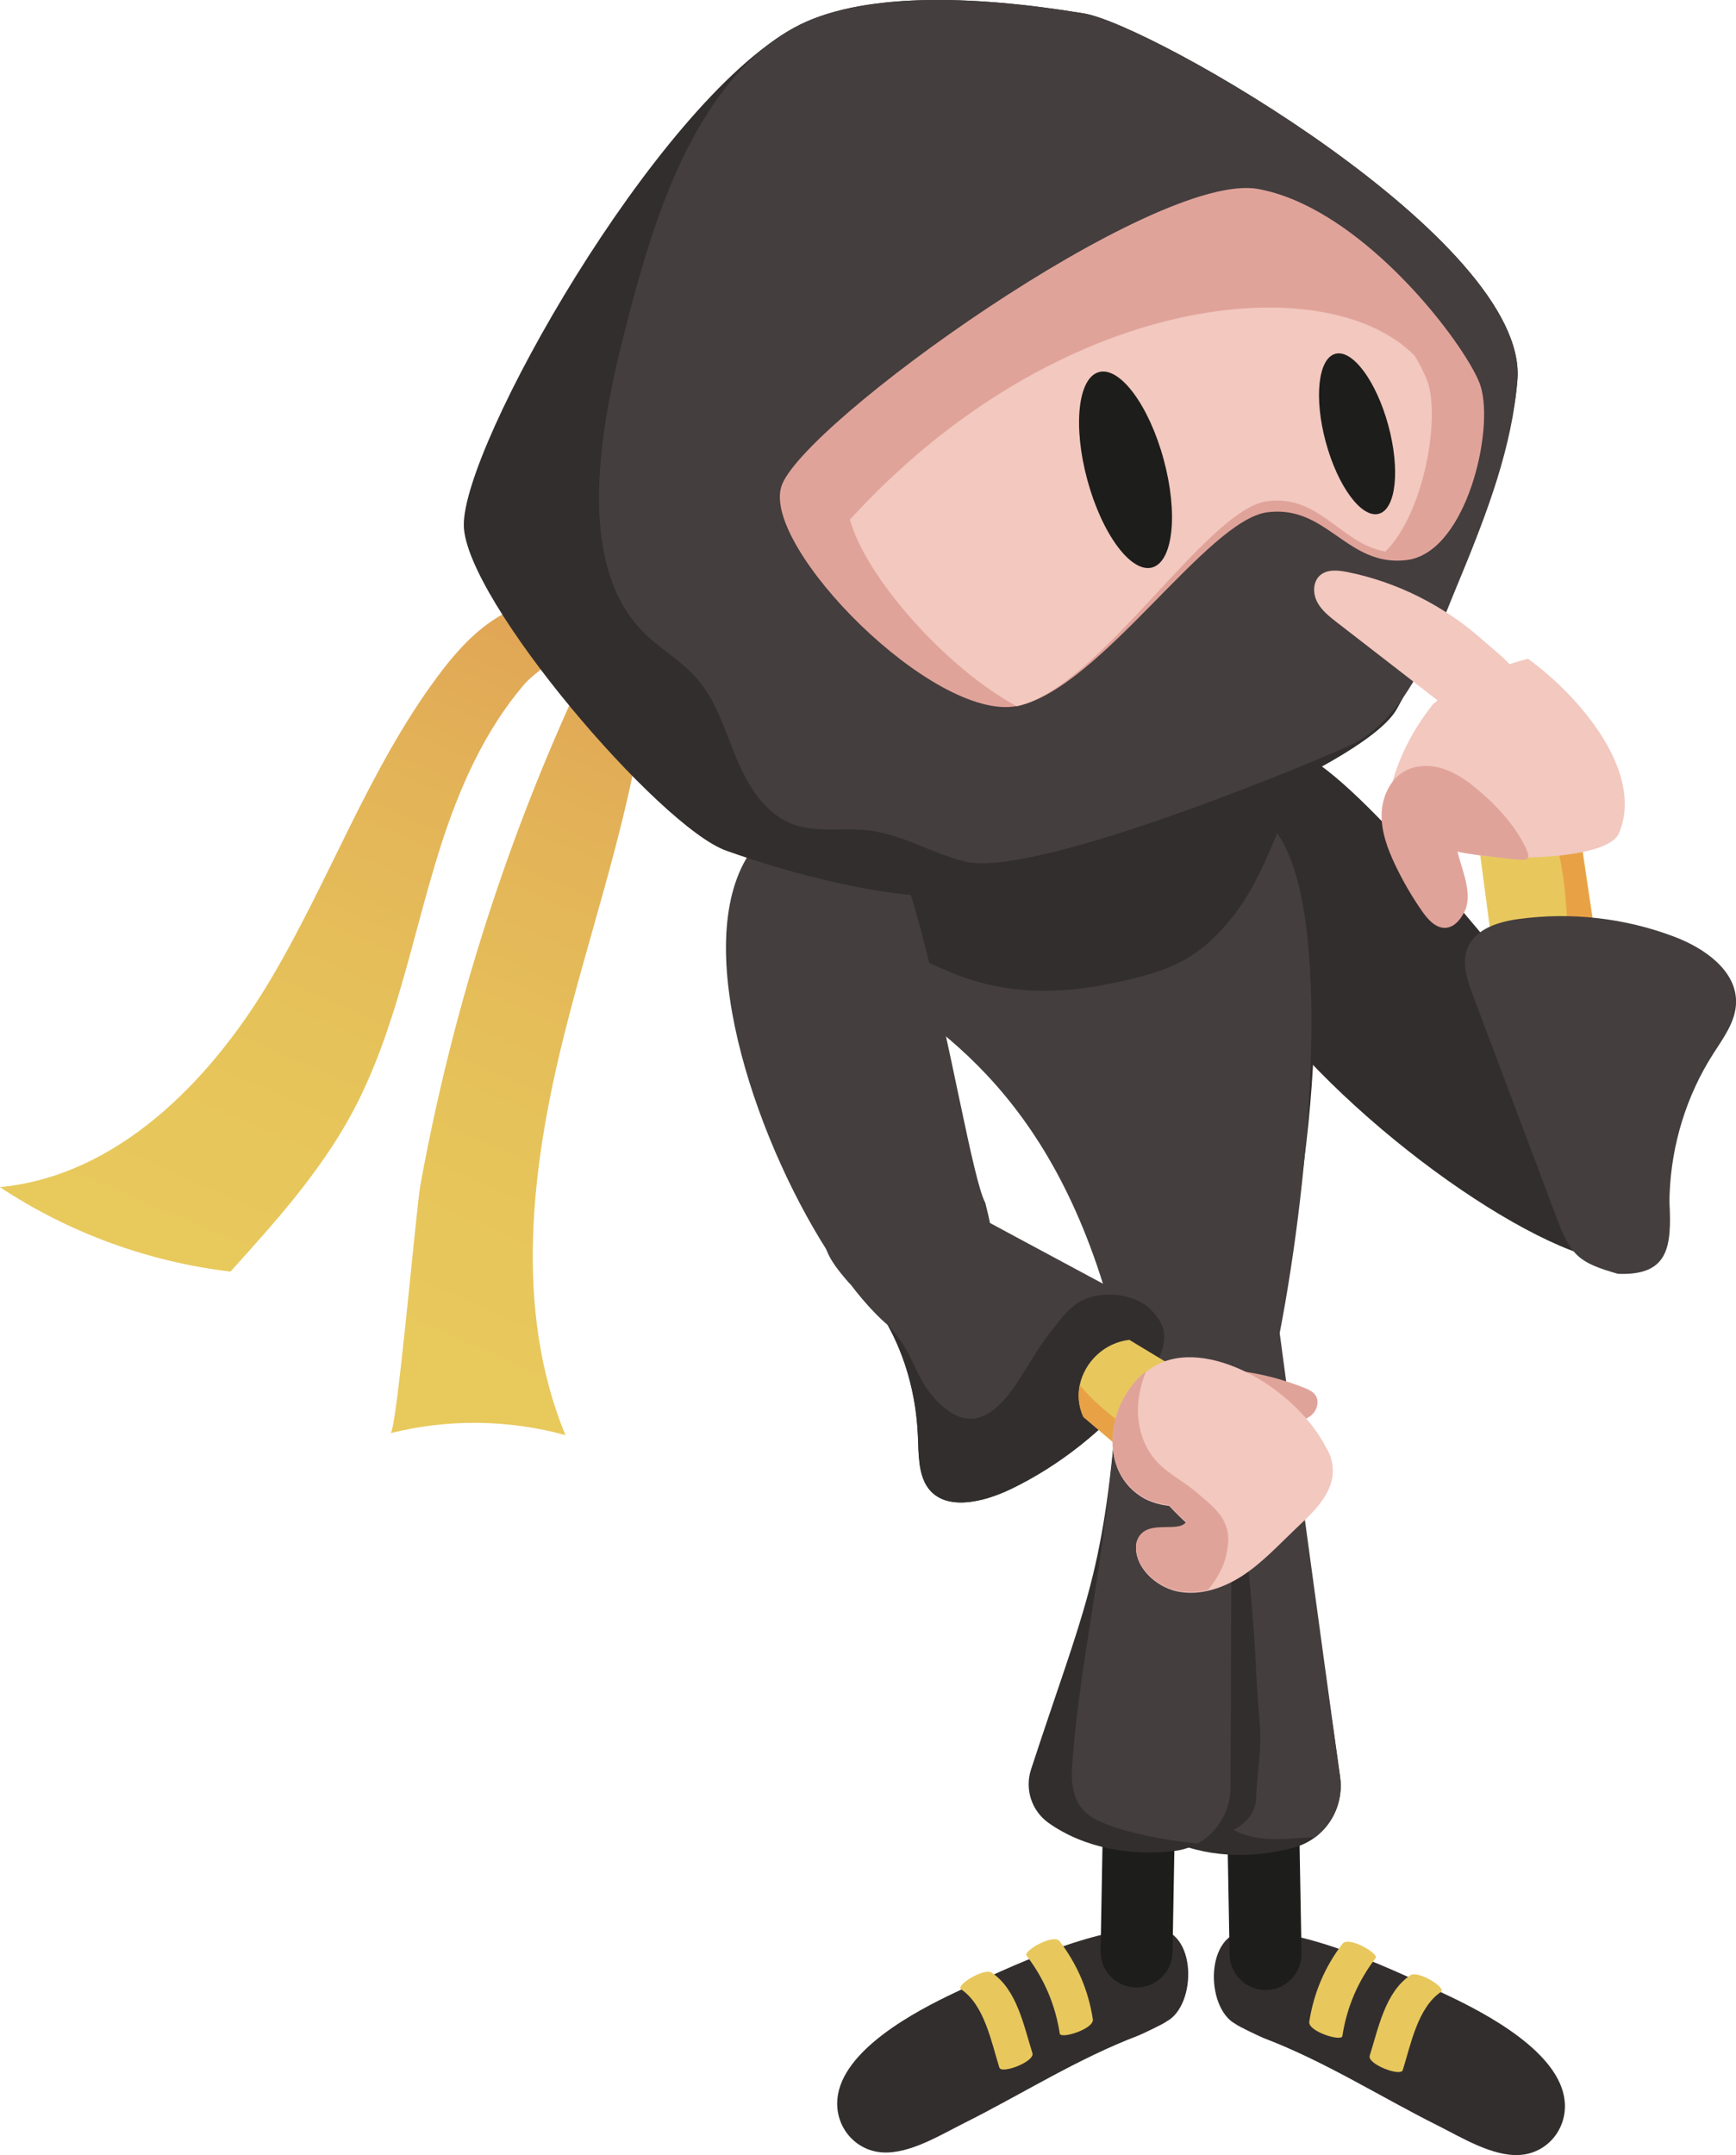 <?xml version="1.0" encoding="UTF-8"?><svg id="b" xmlns="http://www.w3.org/2000/svg" xmlns:xlink="http://www.w3.org/1999/xlink" viewBox="0 0 347.06 430.79"><defs><style>.i{fill:#1d1d1b;}.i,.j,.k,.l,.m,.n,.o,.p,.q{stroke-width:0px;}.j{fill:#f2c8bf;}.k{fill:#e0a39a;}.l{fill:#443e3e;}.m{fill:#332e2e;}.n{fill:#e8c85d;}.o{fill:#e8a245;}.p{fill:url(#f);}.q{fill:url(#g);}</style><linearGradient id="f" x1="30.76" y1="245.16" x2="95.86" y2="95.73" gradientUnits="userSpaceOnUse"><stop offset="0" stop-color="#e8c95c"/><stop offset=".28" stop-color="#e6c35a"/><stop offset=".64" stop-color="#e3b358"/><stop offset="1" stop-color="#df9d54"/></linearGradient><linearGradient id="g" x1="88.8" y1="270.44" x2="153.9" y2="121.02" xlink:href="#f"/></defs><g id="c"><path class="m" d="M249.38,385.95c-8.56.25-8.44,15.43-2.36,18.64.49.44,5,2.57,5.64,2.82,12.2,4.64,23.16,11.66,34.79,17.48,4.73,2.37,10.87,6.18,16.3,5.88,5.55-.31,9.57-5.17,9.07-10.69-.89-9.82-15.72-17.59-23.55-21.29-10.91-5.15-27.82-13.2-39.87-12.84Z"/><path class="n" d="M268.4,388.53c-3.55,4.64-5.75,9.82-6.65,15.6-.3,1.95,6.44,4.02,6.61,2.88.89-5.77,3.1-10.95,6.65-15.6.7-.92-5.42-4.45-6.61-2.88Z"/><path class="n" d="M281.96,394.84c-5.05,3.39-6.4,10.62-8.13,16.08-.53,1.68,6.18,4.26,6.61,2.88,1.59-5.04,2.97-12.49,7.65-15.64,1.16-.78-4.59-4.37-6.14-3.32Z"/><path class="i" d="M253.01,397.79c-3.91,0-7.12-3.14-7.19-7.06l-.99-54.9c-.07-3.97,3.09-7.25,7.06-7.32.04,0,.09,0,.13,0,3.91,0,7.12,3.14,7.19,7.06l.99,54.9c.07,3.97-3.09,7.25-7.06,7.32-.04,0-.09,0-.13,0Z"/><path class="m" d="M262.96,367.22c-1.23.93-2.64,1.64-4.21,2.08-8.33,2.3-17.94,2.13-25.82-1.88-3.7-1.88-5.73-5.97-5.03-10.07,5.71-33.06,8.77-39.87,6.53-73.71-.11-1.57-.95-6.36-.9-8.62,0-.33.02-.6.07-.81,1.25-5.43,6.36-9.44,11.55-10.14.97-.13,1.95-.14,2.91-.03,3.01.36,5.82,1.99,7.63,5.27,0,.11,8.81,61.76,12.21,85.86.67,4.73-1.33,9.34-4.95,12.06Z"/><path class="l" d="M267.92,355.16c-3.4-24.1-12.21-89.51-12.21-89.62-.33-2.57-9.24-2.99-9.47,6.15-.03,1.32,1.71,23.12,2.41,31.6.79,9.58,1.92,19.13,2.37,28.73.2,4.29.5,8.54.85,12.81.4,4.94-.59,9.69-.73,14.61-.08,2.81-2.06,5.09-4.54,6.33.1.07.21.14.34.21,5.07,2.49,10.34,1.47,16.03,1.24,3.62-2.73,5.62-7.33,4.95-12.06Z"/><path class="m" d="M230.85,385.44c8.56.25,8.44,15.43,2.36,18.64-.49.44-5,2.57-5.64,2.82-12.2,4.64-23.16,11.66-34.79,17.48-4.73,2.37-10.87,6.18-16.3,5.88-5.55-.31-9.57-5.17-9.07-10.69.89-9.82,15.72-17.59,23.55-21.29,10.91-5.15,27.82-13.2,39.87-12.84Z"/><path class="n" d="M211.83,388.03c3.55,4.64,5.75,9.82,6.65,15.6.3,1.95-6.44,4.02-6.61,2.88-.89-5.77-3.1-10.95-6.65-15.6-.7-.92,5.42-4.45,6.61-2.88Z"/><path class="n" d="M198.27,394.33c5.05,3.39,6.4,10.62,8.13,16.08.53,1.68-6.18,4.26-6.61,2.88-1.59-5.04-2.97-12.49-7.65-15.64-1.16-.78,4.59-4.37,6.14-3.32Z"/><path class="i" d="M227.22,397.29c3.91,0,7.12-3.14,7.19-7.06l.99-54.9c.07-3.97-3.09-7.25-7.06-7.32-.04,0-.09,0-.13,0-3.91,0-7.12,3.14-7.19,7.06l-.99,54.9c-.07,3.97,3.09,7.25,7.06,7.32.04,0,.09,0,.13,0Z"/><path class="m" d="M239.37,368.53c-1.35.74-2.85,1.25-4.46,1.45-8.57,1.08-18.06-.48-25.27-5.58-3.39-2.4-4.81-6.74-3.52-10.69,10.42-31.89,14.43-38.19,17.1-71.99.12-1.57-.02-11.34.35-13.57.05-.33.11-.59.18-.79,2.02-5.19,7.65-3.51,12.9-3.46.98.01,1.95.14,2.89.39,2.93.79,5.47,2.8,6.79,6.31-.02.11-.19,62.39-.31,86.72-.02,4.78-2.66,9.05-6.64,11.22Z"/><path class="l" d="M239.37,368.53c-5.66-.6-16.79-2.35-21.45-5.54-3.4-2.34-3.88-6.35-3.57-10.36,1.69-22.2,6.44-38.85,8.95-71.55.1-1.43-.03-10.65.26-12.93.06-.48.13-.87.23-1.12,2-5.02,7.61-3.21,12.85-3.13.98.01,1.95.14,2.89.39,2.93.79,5.47,2.8,6.79,6.31-.02.11-.19,62.39-.31,86.72-.02,4.78-2.66,9.05-6.64,11.22Z"/></g><g id="d"><path class="m" d="M331.19,246.53c.63-12.67,2.46-16.27-5.11-25.11-.62-.72-1.27-1.47-1.96-2.25-4.94-3.53-24.05-28.85-41.28-47.95-10.18-11.29-19.72-20.42-25.29-21.6-67.55,23.84,72.08,128.29,73.64,96.91Z"/><path class="m" d="M248.03,160.18c-19.53-7.15-114.16,8.25-77.82,33.25,17.57,11.19,41.87,25.5,53.29,73.54,2.23,9.41,33.84,10.05,33.65-12.77,7.36-37.82,10.41-86.87-9.12-94.02Z"/><path class="l" d="M254.95,167.51c-.44,1.02-.87,2.04-1.31,3.05-1.92,4.45-4.12,8.74-7.11,12.57-3.01,3.85-6.51,7.18-10.94,9.36-4.6,2.27-10.09,3.46-15.12,4.42-10.56,2.02-20.98,1.54-30.9-2.75-9.21-3.98-18.32-8.27-27.54-12.24-.46,3.67,1.91,7.7,8.17,12.01,17.57,11.19,41.77,25.53,53.29,73.54,2.4,9.99,31.37,4.96,32.29-.71,6.25-32.13,10.74-84.43-.43-100.19-.14.31-.28.62-.41.94Z"/></g><g id="e"><path class="l" d="M190.71,265.57c6.1-10.34,9.17-12.74,6.89-22.58-.19-.8-.39-1.64-.61-2.52-2.48-4.56-6.94-31.91-12.61-53.48-3.34-12.75-7.12-23.48-11.15-26.29-65.69-2.36,2.39,130.47,17.48,104.87Z"/><path class="n" d="M294.95,163.59c3.81-1.85,7.63-3.14,12.25-3.21,3.19-.05,5.7,1.11,8.14,2.52l3.95,26.58-20.34,4.32-4-30.22Z"/><path class="o" d="M313.46,186.86c-.32-6.22-.7-12.62-2.41-18.63-.77-2.72-1.86-5.38-3.22-7.9,2.86.12,5.17,1.2,7.43,2.5l3.95,26.58-5.63,1.2c0-1.26-.06-2.53-.12-3.75Z"/><path class="l" d="M293.46,189.34c-1.31,3.04-.15,6.52,1.01,9.62,1.45,3.86,16.66,44.28,16.7,44.39,2.87,7.7,4.49,9.05,12.28,11.28,10.16.4,10.76-5.38,10.31-14.26,0-.57,0-1.17.03-1.79.39-9.83,3.37-19.57,8.67-27.86,2.03-3.18,4.48-6.41,4.61-10.19.21-6.45-6.27-10.98-12.3-13.27-9.89-3.76-20.72-4.99-31.19-3.55-4,.55-8.51,1.92-10.1,5.63Z"/><path class="k" d="M260.76,277.42c.85.34,1.74.74,2.25,1.51.82,1.24.27,3.02-.86,3.98-1.13.96-2.67,1.27-4.15,1.39-5.27.44-10.5-1.04-15.52-2.69-1.16-.38-2.35-.78-3.34-1.5s-1.78-1.82-1.82-3.05c-.17-4.67,7.12-3.41,9.79-3.1,4.68.54,9.28,1.71,13.66,3.46Z"/><path class="j" d="M235.33,318.11c4.54.96,9.3-.65,13.18-3.21,3.88-2.56,7.06-6.01,10.42-9.21,2.79-2.65,5.83-5.33,7.08-8.97,1.25-3.64-.2-8.53-3.93-9.49-5.66-2.01-12.37-.69-16.86,3.31-8.85,7.88-3.72,17.64-18.05,18.02-.61,4.59,3.89,8.64,8.16,9.55Z"/><path class="l" d="M232.61,265.85c-.65-3.09-3.43-4.68-6-6-3.2-1.64-41.17-22.1-41.26-22.15-6.38-3.29-8.35-3.05-15.52,1.1-8,7.18-5.32,11.68-.16,17.57.31.4,5.02,4.1,5.34,4.56,5.04,7.18,8.04,16.2,8.48,25.91.17,3.73.05,7.79,2,10.53,3.33,4.68,10.76,3.1,16.62.28,9.61-4.63,18.57-11.72,25.81-20.42,2.77-3.32,5.47-7.6,4.68-11.37Z"/><path class="m" d="M232.61,265.86c-.35-1.65-1.75-3.4-3.36-4.84-1.17-.82-2.51-1.42-3.91-1.78-2.88-.75-6.39-.62-9.07.76-2.81,1.44-4.65,4.28-6.56,6.69-2.21,2.79-3.92,5.94-5.85,8.92-2.71,4.19-7.09,10.05-12.81,7.25-2.32-1.14-4.31-3.2-5.77-5.3-1.86-2.67-2.85-5.82-4.58-8.57-.95-1.51-2.05-2.9-3.26-4.19,3.57,6.44,5.7,14,6.06,22.03.17,3.73.05,7.79,2,10.53,3.33,4.68,10.76,3.1,16.62.28,9.61-4.63,18.57-11.72,25.81-20.42,2.76-3.32,5.47-7.6,4.68-11.37Z"/><path class="n" d="M226.43,291.05c-1.62-2.98-1.26-7.24.16-10.23,1.71-3.6,4.81-5.9,8.59-6.32.38-.1.77-.16,1.16-.19,0-.03.02-.06.03-.08l-10.58-6.39h-.06c-4.92.55-8.9,4.41-9.86,9.01-.42,2.05-.25,4.26.72,6.39l10.53,8.95c-.24-.36-.46-.74-.68-1.14Z"/><path class="o" d="M226.43,291.05c-.88-1.63-1.17-3.64-1.03-5.62-3.04-2.23-5.99-4.61-8.5-7.38-.35-.39-.7-.79-1.04-1.21-.42,2.05-.25,4.26.72,6.39l10.54,8.97c-.24-.36-.47-.75-.69-1.16Z"/><path class="j" d="M266.17,295.76c-.65,1.99-2.44,3.37-4.13,4.6-3.15,2.28-6.35,4.49-9.59,6.63-1.78,1.17-3.67,2.37-5.81,2.51-3.44.24-6.41-2.25-8.96-4.6-1.32-1.22-2.68-2.51-3.94-3.89-1.66-.17-3.3-.62-4.83-1.38-9.84-5.35-7.59-19.87.73-25.78l.13-.09c9.9-7.29,28.32,2.83,34.95,14.88,1.2,2.18,2.22,4.75,1.45,7.12Z"/><path class="k" d="M241.47,317.85c.19-.23.38-.46.56-.7,1.48-1.92,2.67-4.18,3.11-6.25.65-3,.56-4.74-.41-6.74-1.05-2.16-3.02-3.7-5.46-5.8-2.96-2.55-6.5-4.04-8.9-7.28-2.67-3.58-3.39-8.36-2.53-12.68.29-1.48.72-2.91,1.26-4.28-7.87,6.14-9.81,20.13-.19,25.37,1.54.76,3.17,1.21,4.83,1.38,1.08,1.17,2.24,2.3,3.38,3.37-1.65,2.4-8.58-1.02-9.96,4.18-.61,4.59,3.89,8.64,8.16,9.55,2.04.43,4.12.34,6.14-.12Z"/><path class="p" d="M103.03,121.6c-6.38,2.57-11.25,7.87-15.37,13.38-14.01,18.73-21.86,41.3-33.89,61.36-12.03,20.07-30.49,38.73-53.78,40.96,13.76,9.12,29.69,14.95,46.09,16.88,8.9-9.86,17.88-19.83,24.2-31.51,8.92-16.47,12.05-35.35,17.72-53.21,3.72-11.73,8.86-23.49,16.99-32.87,2.29-2.65,12.51-9.06,12.52-12.53.02-5.77-10.95-3.87-14.48-2.45Z"/><path class="q" d="M112.73,207.1c-6.55,26.25-10,54.76.31,79.77-11.36-3.13-23.54-3.27-34.97-.39,1.25-.31,5.14-45.05,5.98-49.63,3.09-16.96,7.24-33.73,12.4-50.17,5.25-16.72,11.56-33.1,18.89-49.02,8.47-18.42,14.74-2.54,12.51,10.16-3.53,20.11-10.19,39.5-15.12,59.27Z"/></g><g id="h"><path class="m" d="M92.72,105.04c.32,14.97,39.18,60.31,52.5,65.02,24.15,8.54,39.12,9,39.12,9l44.53-9.9s44.38-16.61,50.41-27.48c11.37-20.5,22.8-48.74,24.09-65.83,2.09-27.78-73.1-70.91-86.66-73.16-22.59-3.74-45.04-4.27-58.01,2.89-27.86,15.36-66.31,83.74-65.97,99.46Z"/><path class="l" d="M119.76,98.08c-.19,10.55,1.78,20.54,8.13,27.52,3.43,3.77,8.13,6.23,11.47,10.08,3.89,4.48,5.57,10.38,7.85,15.86,2.27,5.48,5.65,11.06,11.19,13.18,4.78,1.83,10.14.67,15.23,1.27,6.73.79,12.71,4.61,19.29,6.23,14.49,3.58,74.75-21.95,78.08-23.76,11.24-6.11,16.55-22.46,21.12-33.46,5.13-12.35,10.23-25.69,11.24-39.16,2.09-27.78-73.1-70.91-86.66-73.16-22.59-3.74-45.04-4.27-58.01,2.89-18.82,10.38-27.22,35.81-32.38,55.22-2.69,10.12-6.3,24.13-6.54,37.28Z"/><path class="k" d="M203.24,141.16c.14-.01.27-.05.41-.08,16.47-3.73,37.68-37.15,49.73-38.68,5.03-.64,8.64,1.19,12,3.43,4.69,3.1,8.92,7,15.94,6.11.51-.07,1.02-.17,1.5-.33,11.01-3.34,16.12-27.04,12.96-35.06-2.83-7.15-17.99-27.57-35.22-35.76-2.96-1.42-5.98-2.45-9.01-3.01-20.66-3.78-91.6,47.18-95.36,59.52-3.73,12.23,30.42,46.93,47.06,43.85Z"/><path class="j" d="M282.83,71.1c1.15,1.98,2.01,3.69,2.49,4.98,2.7,7.21-.55,26.4-8.34,34.17-4.61-.78-8-3.85-11.65-6.42-3.37-2.38-6.98-4.31-12.01-3.64-12.05,1.6-33.21,36.95-49.68,40.88-.14.03-.27.07-.41.08-14.04-7.56-30.12-25.7-33.32-37.28,41.77-45.72,95.27-50.66,112.91-32.76Z"/><ellipse class="i" cx="271.3" cy="86.7" rx="6.47" ry="16.57" transform="translate(-13.24 74.23) rotate(-15.21)"/><ellipse class="i" cx="225.01" cy="93.9" rx="7.9" ry="20.24" transform="translate(-16.75 62.33) rotate(-15.21)"/><path class="j" d="M269.34,114.34c-1.87-.37-4.04-.58-5.46.69-1.42,1.27-1.44,3.58-.57,5.27s2.42,2.91,3.92,4.08c7.03,5.45,14.07,10.9,21.1,16.34,2.16,1.67,4.37,3.37,6.95,4.23,4.77,1.58,10.76-1.05,9.73-6.89-.68-3.9-5.91-7.74-8.74-10.25-7.6-6.74-16.98-11.48-26.94-13.47Z"/><path class="j" d="M278.46,165.93c-.93-1-1.52-2.45-1.24-3.88.37-1.81.95-10.73,9.21-21.22,6.72-6.02,18.93-9.19,19.08-9.12,10.16,7.35,23.3,22.6,18.17,34.82-2.16,5.15-21.32,5.46-28.05,4.44-6.57-.98-12.6-2.39-13.71-2.86-1.26-.53-2.51-1.18-3.45-2.18Z"/><path class="k" d="M294.88,157.39c-1.96-1.59-4.11-3.03-6.53-3.77-2.42-.74-5.15-.74-7.38.45-3.07,1.63-4.69,5.25-4.76,8.72-.07,3.47,1.18,6.84,2.66,9.98,1.56,3.31,3.41,6.48,5.5,9.47,1.17,1.66,2.8,3.45,4.81,3.21,1.63-.19,2.79-1.65,3.55-3.11,1.84-3.54-.44-8.35-1.39-12.22.1.43,10.15,1.51,10.95,1.6,3.29.36,4.05.34,2.45-2.81-2.23-4.42-6.07-8.43-9.88-11.52Z"/></g></svg>